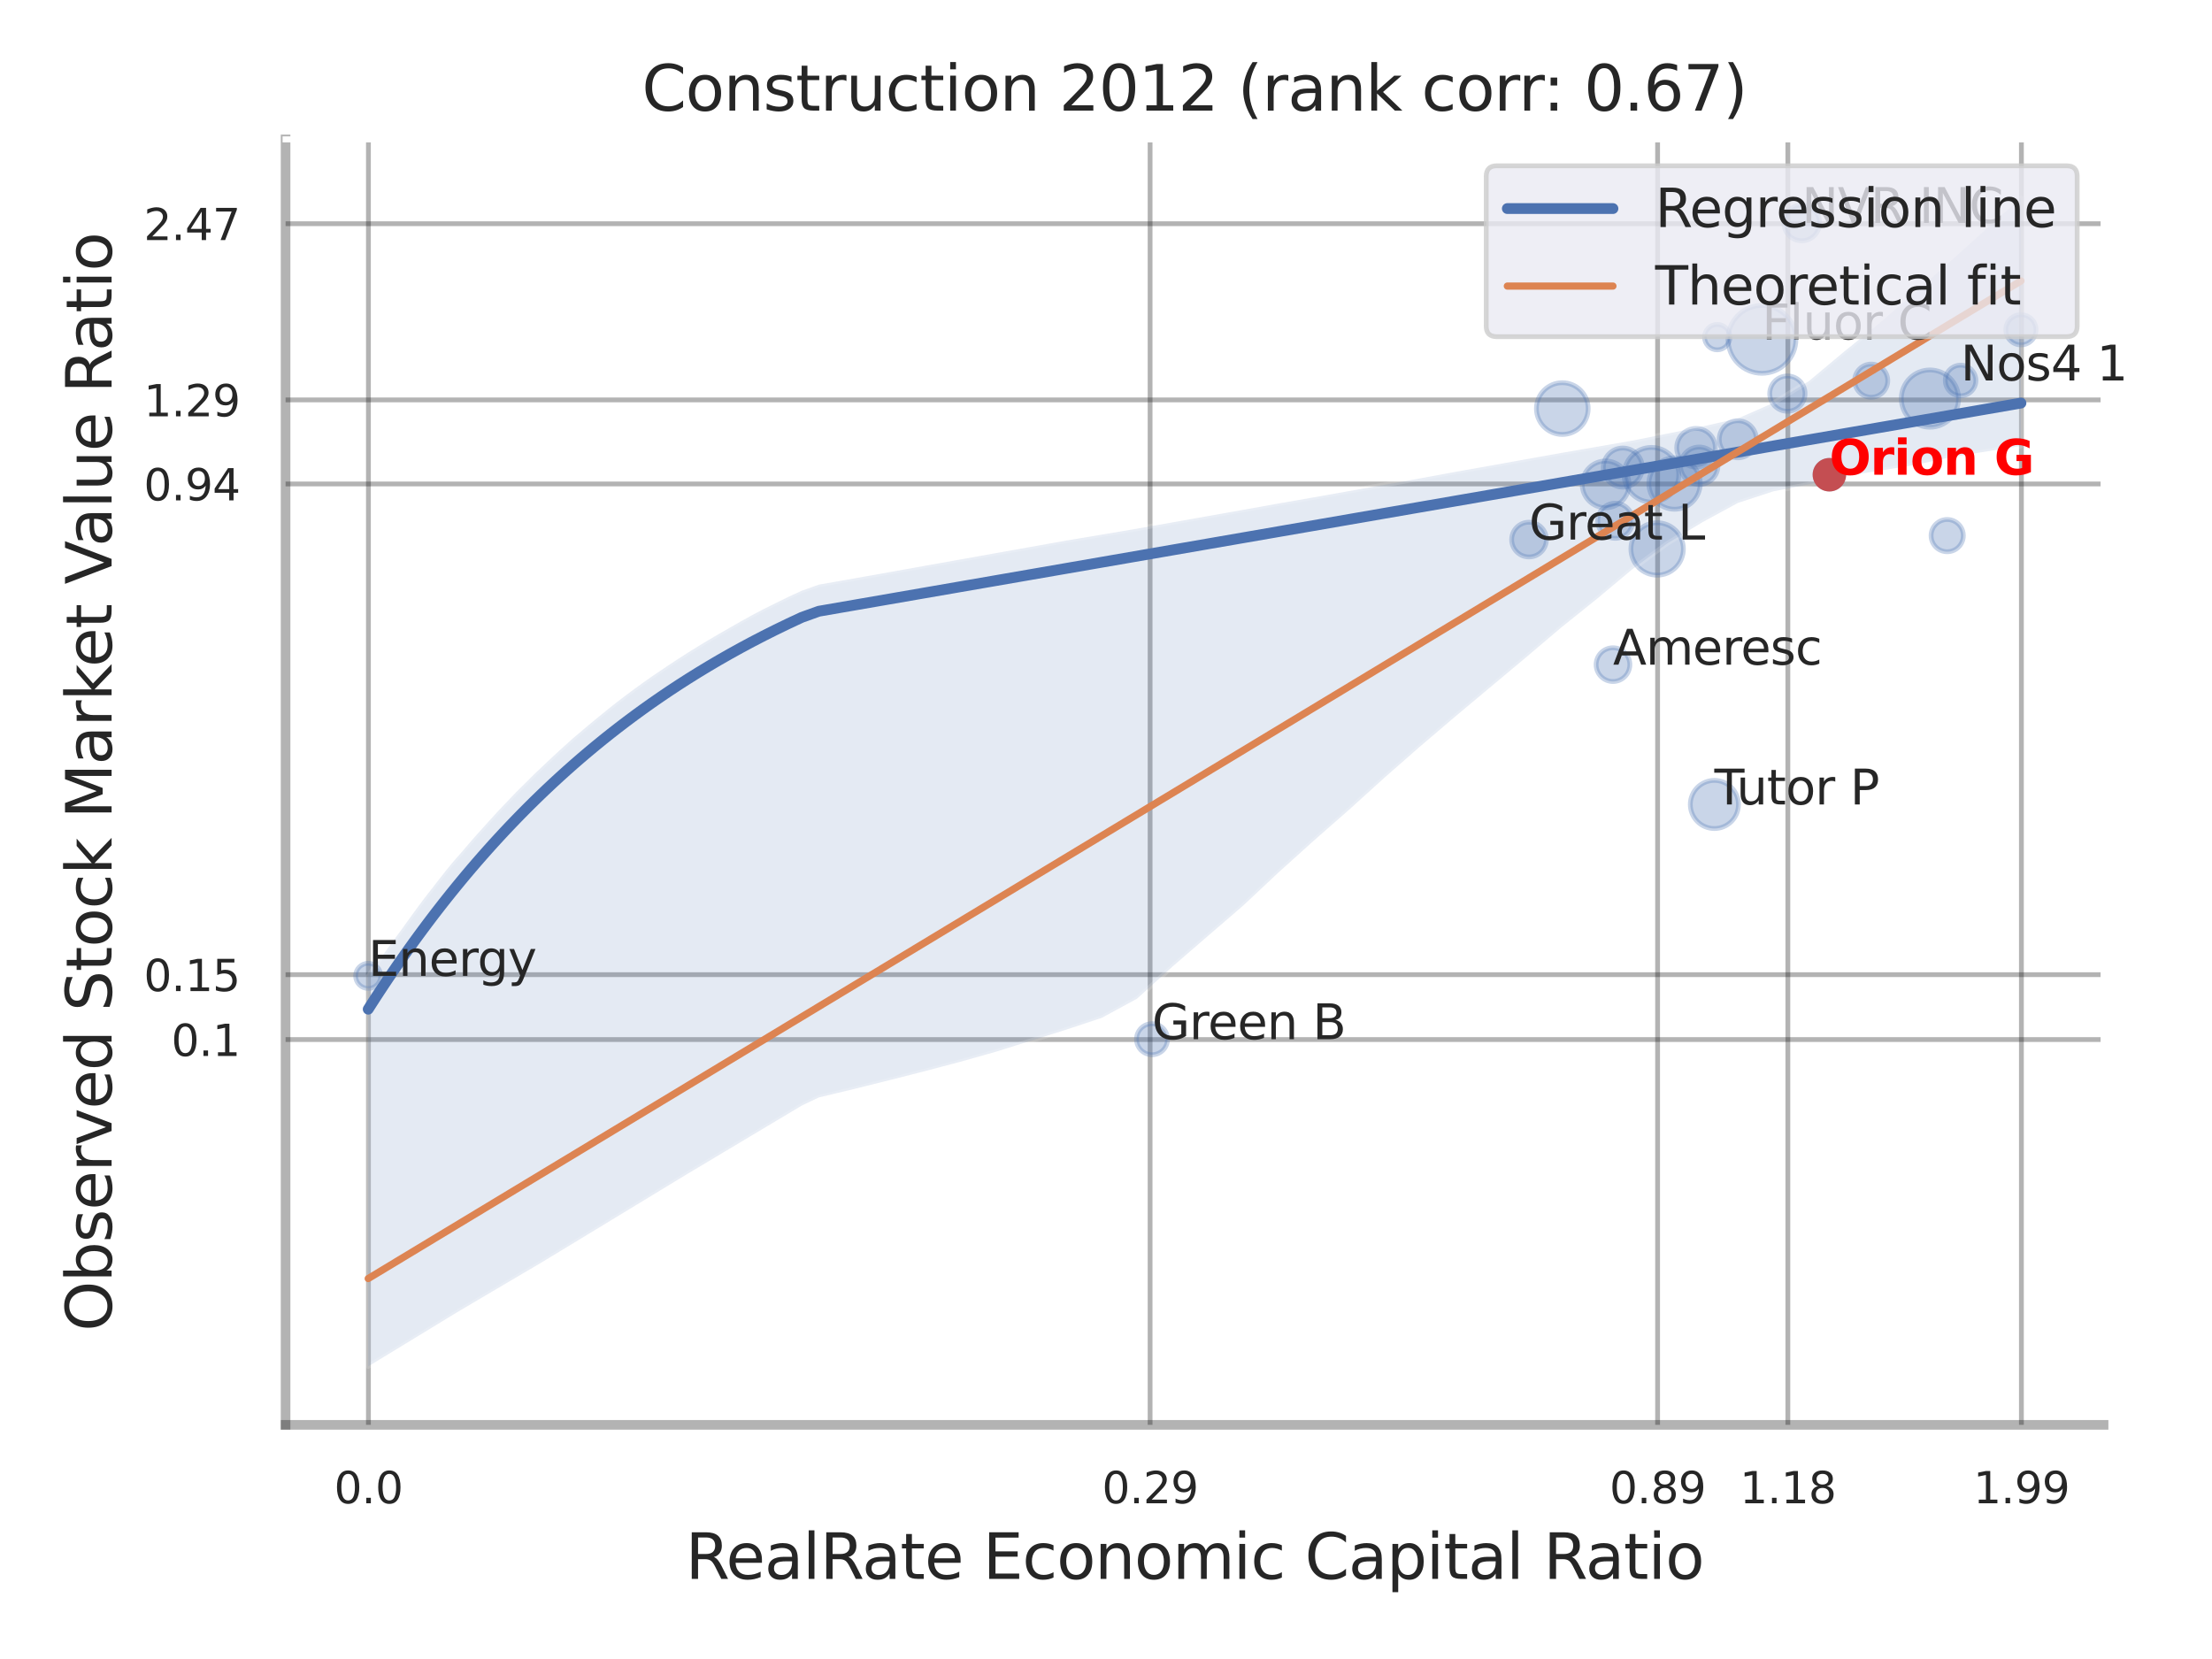 <?xml version="1.0" encoding="utf-8" standalone="no"?>
<!DOCTYPE svg PUBLIC "-//W3C//DTD SVG 1.1//EN"
  "http://www.w3.org/Graphics/SVG/1.1/DTD/svg11.dtd">
<svg xmlns:xlink="http://www.w3.org/1999/xlink" width="460.8pt" height="345.6pt" viewBox="0 0 460.8 345.6" xmlns="http://www.w3.org/2000/svg" version="1.1">
 <defs>
  <style type="text/css">*{stroke-linejoin: round; stroke-linecap: butt}</style>
 </defs>
 <g id="figure_1">
  <g id="patch_1">
   <path d="M 0 345.6 
L 460.8 345.6 
L 460.8 0 
L 0 0 
z
" style="fill: #ffffff"/>
  </g>
  <g id="axes_1">
   <g id="patch_2">
    <path d="M 59.49 296.82 
L 438.215 296.82 
L 438.215 29.04 
L 59.49 29.04 
z
" style="fill: #ffffff"/>
   </g>
   <g id="matplotlib.axis_1">
    <g id="xtick_1">
     <g id="line2d_1">
      <path d="M 76.75 296.82 
L 76.75 29.04 
" clip-path="url(#p5f354af98e)" style="fill: none; stroke: #000000; stroke-opacity: 0.3; stroke-linecap: round"/>
     </g>
     <g id="text_1">
      <!-- 0.0 -->
      <g style="fill: #262626" transform="translate(69.593 313.159) scale(0.09 -0.09)">
       <defs>
        <path id="DejaVuSans-30" d="M 2034 4250 
Q 1547 4250 1301 3770 
Q 1056 3291 1056 2328 
Q 1056 1369 1301 889 
Q 1547 409 2034 409 
Q 2525 409 2770 889 
Q 3016 1369 3016 2328 
Q 3016 3291 2770 3770 
Q 2525 4250 2034 4250 
z
M 2034 4750 
Q 2819 4750 3233 4129 
Q 3647 3509 3647 2328 
Q 3647 1150 3233 529 
Q 2819 -91 2034 -91 
Q 1250 -91 836 529 
Q 422 1150 422 2328 
Q 422 3509 836 4129 
Q 1250 4750 2034 4750 
z
" transform="scale(0.016)"/>
        <path id="DejaVuSans-2e" d="M 684 794 
L 1344 794 
L 1344 0 
L 684 0 
L 684 794 
z
" transform="scale(0.016)"/>
       </defs>
       <use xlink:href="#DejaVuSans-30"/>
       <use xlink:href="#DejaVuSans-2e" x="63.623"/>
       <use xlink:href="#DejaVuSans-30" x="95.41"/>
      </g>
     </g>
    </g>
    <g id="xtick_2">
     <g id="line2d_2">
      <path d="M 239.586 296.82 
L 239.586 29.04 
" clip-path="url(#p5f354af98e)" style="fill: none; stroke: #000000; stroke-opacity: 0.3; stroke-linecap: round"/>
     </g>
     <g id="text_2">
      <!-- 0.29 -->
      <g style="fill: #262626" transform="translate(229.566 313.159) scale(0.09 -0.09)">
       <defs>
        <path id="DejaVuSans-32" d="M 1228 531 
L 3431 531 
L 3431 0 
L 469 0 
L 469 531 
Q 828 903 1448 1529 
Q 2069 2156 2228 2338 
Q 2531 2678 2651 2914 
Q 2772 3150 2772 3378 
Q 2772 3750 2511 3984 
Q 2250 4219 1831 4219 
Q 1534 4219 1204 4116 
Q 875 4013 500 3803 
L 500 4441 
Q 881 4594 1212 4672 
Q 1544 4750 1819 4750 
Q 2544 4750 2975 4387 
Q 3406 4025 3406 3419 
Q 3406 3131 3298 2873 
Q 3191 2616 2906 2266 
Q 2828 2175 2409 1742 
Q 1991 1309 1228 531 
z
" transform="scale(0.016)"/>
        <path id="DejaVuSans-39" d="M 703 97 
L 703 672 
Q 941 559 1184 500 
Q 1428 441 1663 441 
Q 2288 441 2617 861 
Q 2947 1281 2994 2138 
Q 2813 1869 2534 1725 
Q 2256 1581 1919 1581 
Q 1219 1581 811 2004 
Q 403 2428 403 3163 
Q 403 3881 828 4315 
Q 1253 4750 1959 4750 
Q 2769 4750 3195 4129 
Q 3622 3509 3622 2328 
Q 3622 1225 3098 567 
Q 2575 -91 1691 -91 
Q 1453 -91 1209 -44 
Q 966 3 703 97 
z
M 1959 2075 
Q 2384 2075 2632 2365 
Q 2881 2656 2881 3163 
Q 2881 3666 2632 3958 
Q 2384 4250 1959 4250 
Q 1534 4250 1286 3958 
Q 1038 3666 1038 3163 
Q 1038 2656 1286 2365 
Q 1534 2075 1959 2075 
z
" transform="scale(0.016)"/>
       </defs>
       <use xlink:href="#DejaVuSans-30"/>
       <use xlink:href="#DejaVuSans-2e" x="63.623"/>
       <use xlink:href="#DejaVuSans-32" x="95.41"/>
       <use xlink:href="#DejaVuSans-39" x="159.033"/>
      </g>
     </g>
    </g>
    <g id="xtick_3">
     <g id="line2d_3">
      <path d="M 345.31 296.82 
L 345.31 29.04 
" clip-path="url(#p5f354af98e)" style="fill: none; stroke: #000000; stroke-opacity: 0.3; stroke-linecap: round"/>
     </g>
     <g id="text_3">
      <!-- 0.89 -->
      <g style="fill: #262626" transform="translate(335.291 313.159) scale(0.09 -0.09)">
       <defs>
        <path id="DejaVuSans-38" d="M 2034 2216 
Q 1584 2216 1326 1975 
Q 1069 1734 1069 1313 
Q 1069 891 1326 650 
Q 1584 409 2034 409 
Q 2484 409 2743 651 
Q 3003 894 3003 1313 
Q 3003 1734 2745 1975 
Q 2488 2216 2034 2216 
z
M 1403 2484 
Q 997 2584 770 2862 
Q 544 3141 544 3541 
Q 544 4100 942 4425 
Q 1341 4750 2034 4750 
Q 2731 4750 3128 4425 
Q 3525 4100 3525 3541 
Q 3525 3141 3298 2862 
Q 3072 2584 2669 2484 
Q 3125 2378 3379 2068 
Q 3634 1759 3634 1313 
Q 3634 634 3220 271 
Q 2806 -91 2034 -91 
Q 1263 -91 848 271 
Q 434 634 434 1313 
Q 434 1759 690 2068 
Q 947 2378 1403 2484 
z
M 1172 3481 
Q 1172 3119 1398 2916 
Q 1625 2713 2034 2713 
Q 2441 2713 2670 2916 
Q 2900 3119 2900 3481 
Q 2900 3844 2670 4047 
Q 2441 4250 2034 4250 
Q 1625 4250 1398 4047 
Q 1172 3844 1172 3481 
z
" transform="scale(0.016)"/>
       </defs>
       <use xlink:href="#DejaVuSans-30"/>
       <use xlink:href="#DejaVuSans-2e" x="63.623"/>
       <use xlink:href="#DejaVuSans-38" x="95.41"/>
       <use xlink:href="#DejaVuSans-39" x="159.033"/>
      </g>
     </g>
    </g>
    <g id="xtick_4">
     <g id="line2d_4">
      <path d="M 372.443 296.82 
L 372.443 29.04 
" clip-path="url(#p5f354af98e)" style="fill: none; stroke: #000000; stroke-opacity: 0.3; stroke-linecap: round"/>
     </g>
     <g id="text_4">
      <!-- 1.18 -->
      <g style="fill: #262626" transform="translate(362.424 313.159) scale(0.09 -0.09)">
       <defs>
        <path id="DejaVuSans-31" d="M 794 531 
L 1825 531 
L 1825 4091 
L 703 3866 
L 703 4441 
L 1819 4666 
L 2450 4666 
L 2450 531 
L 3481 531 
L 3481 0 
L 794 0 
L 794 531 
z
" transform="scale(0.016)"/>
       </defs>
       <use xlink:href="#DejaVuSans-31"/>
       <use xlink:href="#DejaVuSans-2e" x="63.623"/>
       <use xlink:href="#DejaVuSans-31" x="95.41"/>
       <use xlink:href="#DejaVuSans-38" x="159.033"/>
      </g>
     </g>
    </g>
    <g id="xtick_5">
     <g id="line2d_5">
      <path d="M 421.095 296.82 
L 421.095 29.04 
" clip-path="url(#p5f354af98e)" style="fill: none; stroke: #000000; stroke-opacity: 0.3; stroke-linecap: round"/>
     </g>
     <g id="text_5">
      <!-- 1.99 -->
      <g style="fill: #262626" transform="translate(411.076 313.159) scale(0.09 -0.09)">
       <use xlink:href="#DejaVuSans-31"/>
       <use xlink:href="#DejaVuSans-2e" x="63.623"/>
       <use xlink:href="#DejaVuSans-39" x="95.41"/>
       <use xlink:href="#DejaVuSans-39" x="159.033"/>
      </g>
     </g>
    </g>
    <g id="xtick_6"/>
    <g id="xtick_7"/>
    <g id="text_6">
     <!-- RealRate Economic Capital Ratio -->
     <g style="fill: #262626" transform="translate(142.799 328.908) scale(0.13 -0.13)">
      <defs>
       <path id="DejaVuSans-52" d="M 2841 2188 
Q 3044 2119 3236 1894 
Q 3428 1669 3622 1275 
L 4263 0 
L 3584 0 
L 2988 1197 
Q 2756 1666 2539 1819 
Q 2322 1972 1947 1972 
L 1259 1972 
L 1259 0 
L 628 0 
L 628 4666 
L 2053 4666 
Q 2853 4666 3247 4331 
Q 3641 3997 3641 3322 
Q 3641 2881 3436 2590 
Q 3231 2300 2841 2188 
z
M 1259 4147 
L 1259 2491 
L 2053 2491 
Q 2509 2491 2742 2702 
Q 2975 2913 2975 3322 
Q 2975 3731 2742 3939 
Q 2509 4147 2053 4147 
L 1259 4147 
z
" transform="scale(0.016)"/>
       <path id="DejaVuSans-65" d="M 3597 1894 
L 3597 1613 
L 953 1613 
Q 991 1019 1311 708 
Q 1631 397 2203 397 
Q 2534 397 2845 478 
Q 3156 559 3463 722 
L 3463 178 
Q 3153 47 2828 -22 
Q 2503 -91 2169 -91 
Q 1331 -91 842 396 
Q 353 884 353 1716 
Q 353 2575 817 3079 
Q 1281 3584 2069 3584 
Q 2775 3584 3186 3129 
Q 3597 2675 3597 1894 
z
M 3022 2063 
Q 3016 2534 2758 2815 
Q 2500 3097 2075 3097 
Q 1594 3097 1305 2825 
Q 1016 2553 972 2059 
L 3022 2063 
z
" transform="scale(0.016)"/>
       <path id="DejaVuSans-61" d="M 2194 1759 
Q 1497 1759 1228 1600 
Q 959 1441 959 1056 
Q 959 750 1161 570 
Q 1363 391 1709 391 
Q 2188 391 2477 730 
Q 2766 1069 2766 1631 
L 2766 1759 
L 2194 1759 
z
M 3341 1997 
L 3341 0 
L 2766 0 
L 2766 531 
Q 2569 213 2275 61 
Q 1981 -91 1556 -91 
Q 1019 -91 701 211 
Q 384 513 384 1019 
Q 384 1609 779 1909 
Q 1175 2209 1959 2209 
L 2766 2209 
L 2766 2266 
Q 2766 2663 2505 2880 
Q 2244 3097 1772 3097 
Q 1472 3097 1187 3025 
Q 903 2953 641 2809 
L 641 3341 
Q 956 3463 1253 3523 
Q 1550 3584 1831 3584 
Q 2591 3584 2966 3190 
Q 3341 2797 3341 1997 
z
" transform="scale(0.016)"/>
       <path id="DejaVuSans-6c" d="M 603 4863 
L 1178 4863 
L 1178 0 
L 603 0 
L 603 4863 
z
" transform="scale(0.016)"/>
       <path id="DejaVuSans-74" d="M 1172 4494 
L 1172 3500 
L 2356 3500 
L 2356 3053 
L 1172 3053 
L 1172 1153 
Q 1172 725 1289 603 
Q 1406 481 1766 481 
L 2356 481 
L 2356 0 
L 1766 0 
Q 1100 0 847 248 
Q 594 497 594 1153 
L 594 3053 
L 172 3053 
L 172 3500 
L 594 3500 
L 594 4494 
L 1172 4494 
z
" transform="scale(0.016)"/>
       <path id="DejaVuSans-20" transform="scale(0.016)"/>
       <path id="DejaVuSans-45" d="M 628 4666 
L 3578 4666 
L 3578 4134 
L 1259 4134 
L 1259 2753 
L 3481 2753 
L 3481 2222 
L 1259 2222 
L 1259 531 
L 3634 531 
L 3634 0 
L 628 0 
L 628 4666 
z
" transform="scale(0.016)"/>
       <path id="DejaVuSans-63" d="M 3122 3366 
L 3122 2828 
Q 2878 2963 2633 3030 
Q 2388 3097 2138 3097 
Q 1578 3097 1268 2742 
Q 959 2388 959 1747 
Q 959 1106 1268 751 
Q 1578 397 2138 397 
Q 2388 397 2633 464 
Q 2878 531 3122 666 
L 3122 134 
Q 2881 22 2623 -34 
Q 2366 -91 2075 -91 
Q 1284 -91 818 406 
Q 353 903 353 1747 
Q 353 2603 823 3093 
Q 1294 3584 2113 3584 
Q 2378 3584 2631 3529 
Q 2884 3475 3122 3366 
z
" transform="scale(0.016)"/>
       <path id="DejaVuSans-6f" d="M 1959 3097 
Q 1497 3097 1228 2736 
Q 959 2375 959 1747 
Q 959 1119 1226 758 
Q 1494 397 1959 397 
Q 2419 397 2687 759 
Q 2956 1122 2956 1747 
Q 2956 2369 2687 2733 
Q 2419 3097 1959 3097 
z
M 1959 3584 
Q 2709 3584 3137 3096 
Q 3566 2609 3566 1747 
Q 3566 888 3137 398 
Q 2709 -91 1959 -91 
Q 1206 -91 779 398 
Q 353 888 353 1747 
Q 353 2609 779 3096 
Q 1206 3584 1959 3584 
z
" transform="scale(0.016)"/>
       <path id="DejaVuSans-6e" d="M 3513 2113 
L 3513 0 
L 2938 0 
L 2938 2094 
Q 2938 2591 2744 2837 
Q 2550 3084 2163 3084 
Q 1697 3084 1428 2787 
Q 1159 2491 1159 1978 
L 1159 0 
L 581 0 
L 581 3500 
L 1159 3500 
L 1159 2956 
Q 1366 3272 1645 3428 
Q 1925 3584 2291 3584 
Q 2894 3584 3203 3211 
Q 3513 2838 3513 2113 
z
" transform="scale(0.016)"/>
       <path id="DejaVuSans-6d" d="M 3328 2828 
Q 3544 3216 3844 3400 
Q 4144 3584 4550 3584 
Q 5097 3584 5394 3201 
Q 5691 2819 5691 2113 
L 5691 0 
L 5113 0 
L 5113 2094 
Q 5113 2597 4934 2840 
Q 4756 3084 4391 3084 
Q 3944 3084 3684 2787 
Q 3425 2491 3425 1978 
L 3425 0 
L 2847 0 
L 2847 2094 
Q 2847 2600 2669 2842 
Q 2491 3084 2119 3084 
Q 1678 3084 1418 2786 
Q 1159 2488 1159 1978 
L 1159 0 
L 581 0 
L 581 3500 
L 1159 3500 
L 1159 2956 
Q 1356 3278 1631 3431 
Q 1906 3584 2284 3584 
Q 2666 3584 2933 3390 
Q 3200 3197 3328 2828 
z
" transform="scale(0.016)"/>
       <path id="DejaVuSans-69" d="M 603 3500 
L 1178 3500 
L 1178 0 
L 603 0 
L 603 3500 
z
M 603 4863 
L 1178 4863 
L 1178 4134 
L 603 4134 
L 603 4863 
z
" transform="scale(0.016)"/>
       <path id="DejaVuSans-43" d="M 4122 4306 
L 4122 3641 
Q 3803 3938 3442 4084 
Q 3081 4231 2675 4231 
Q 1875 4231 1450 3742 
Q 1025 3253 1025 2328 
Q 1025 1406 1450 917 
Q 1875 428 2675 428 
Q 3081 428 3442 575 
Q 3803 722 4122 1019 
L 4122 359 
Q 3791 134 3420 21 
Q 3050 -91 2638 -91 
Q 1578 -91 968 557 
Q 359 1206 359 2328 
Q 359 3453 968 4101 
Q 1578 4750 2638 4750 
Q 3056 4750 3426 4639 
Q 3797 4528 4122 4306 
z
" transform="scale(0.016)"/>
       <path id="DejaVuSans-70" d="M 1159 525 
L 1159 -1331 
L 581 -1331 
L 581 3500 
L 1159 3500 
L 1159 2969 
Q 1341 3281 1617 3432 
Q 1894 3584 2278 3584 
Q 2916 3584 3314 3078 
Q 3713 2572 3713 1747 
Q 3713 922 3314 415 
Q 2916 -91 2278 -91 
Q 1894 -91 1617 61 
Q 1341 213 1159 525 
z
M 3116 1747 
Q 3116 2381 2855 2742 
Q 2594 3103 2138 3103 
Q 1681 3103 1420 2742 
Q 1159 2381 1159 1747 
Q 1159 1113 1420 752 
Q 1681 391 2138 391 
Q 2594 391 2855 752 
Q 3116 1113 3116 1747 
z
" transform="scale(0.016)"/>
      </defs>
      <use xlink:href="#DejaVuSans-52"/>
      <use xlink:href="#DejaVuSans-65" x="64.982"/>
      <use xlink:href="#DejaVuSans-61" x="126.506"/>
      <use xlink:href="#DejaVuSans-6c" x="187.785"/>
      <use xlink:href="#DejaVuSans-52" x="215.568"/>
      <use xlink:href="#DejaVuSans-61" x="282.801"/>
      <use xlink:href="#DejaVuSans-74" x="344.08"/>
      <use xlink:href="#DejaVuSans-65" x="383.289"/>
      <use xlink:href="#DejaVuSans-20" x="444.812"/>
      <use xlink:href="#DejaVuSans-45" x="476.6"/>
      <use xlink:href="#DejaVuSans-63" x="539.783"/>
      <use xlink:href="#DejaVuSans-6f" x="594.764"/>
      <use xlink:href="#DejaVuSans-6e" x="655.945"/>
      <use xlink:href="#DejaVuSans-6f" x="719.324"/>
      <use xlink:href="#DejaVuSans-6d" x="780.506"/>
      <use xlink:href="#DejaVuSans-69" x="877.918"/>
      <use xlink:href="#DejaVuSans-63" x="905.701"/>
      <use xlink:href="#DejaVuSans-20" x="960.682"/>
      <use xlink:href="#DejaVuSans-43" x="992.469"/>
      <use xlink:href="#DejaVuSans-61" x="1062.293"/>
      <use xlink:href="#DejaVuSans-70" x="1123.572"/>
      <use xlink:href="#DejaVuSans-69" x="1187.049"/>
      <use xlink:href="#DejaVuSans-74" x="1214.832"/>
      <use xlink:href="#DejaVuSans-61" x="1254.041"/>
      <use xlink:href="#DejaVuSans-6c" x="1315.32"/>
      <use xlink:href="#DejaVuSans-20" x="1343.104"/>
      <use xlink:href="#DejaVuSans-52" x="1374.891"/>
      <use xlink:href="#DejaVuSans-61" x="1442.123"/>
      <use xlink:href="#DejaVuSans-74" x="1503.402"/>
      <use xlink:href="#DejaVuSans-69" x="1542.611"/>
      <use xlink:href="#DejaVuSans-6f" x="1570.395"/>
     </g>
    </g>
   </g>
   <g id="matplotlib.axis_2">
    <g id="ytick_1">
     <g id="line2d_6">
      <path d="M 59.49 216.555 
L 438.215 216.555 
" clip-path="url(#p5f354af98e)" style="fill: none; stroke: #000000; stroke-opacity: 0.3; stroke-linecap: round"/>
     </g>
     <g id="text_7">
      <!-- 0.1 -->
      <g style="fill: #262626" transform="translate(35.677 219.974) scale(0.09 -0.09)">
       <use xlink:href="#DejaVuSans-30"/>
       <use xlink:href="#DejaVuSans-2e" x="63.623"/>
       <use xlink:href="#DejaVuSans-31" x="95.41"/>
      </g>
     </g>
    </g>
    <g id="ytick_2">
     <g id="line2d_7">
      <path d="M 59.49 203.042 
L 438.215 203.042 
" clip-path="url(#p5f354af98e)" style="fill: none; stroke: #000000; stroke-opacity: 0.3; stroke-linecap: round"/>
     </g>
     <g id="text_8">
      <!-- 0.15 -->
      <g style="fill: #262626" transform="translate(29.951 206.462) scale(0.09 -0.09)">
       <defs>
        <path id="DejaVuSans-35" d="M 691 4666 
L 3169 4666 
L 3169 4134 
L 1269 4134 
L 1269 2991 
Q 1406 3038 1543 3061 
Q 1681 3084 1819 3084 
Q 2600 3084 3056 2656 
Q 3513 2228 3513 1497 
Q 3513 744 3044 326 
Q 2575 -91 1722 -91 
Q 1428 -91 1123 -41 
Q 819 9 494 109 
L 494 744 
Q 775 591 1075 516 
Q 1375 441 1709 441 
Q 2250 441 2565 725 
Q 2881 1009 2881 1497 
Q 2881 1984 2565 2268 
Q 2250 2553 1709 2553 
Q 1456 2553 1204 2497 
Q 953 2441 691 2322 
L 691 4666 
z
" transform="scale(0.016)"/>
       </defs>
       <use xlink:href="#DejaVuSans-30"/>
       <use xlink:href="#DejaVuSans-2e" x="63.623"/>
       <use xlink:href="#DejaVuSans-31" x="95.41"/>
       <use xlink:href="#DejaVuSans-35" x="159.033"/>
      </g>
     </g>
    </g>
    <g id="ytick_3">
     <g id="line2d_8">
      <path d="M 59.49 100.818 
L 438.215 100.818 
" clip-path="url(#p5f354af98e)" style="fill: none; stroke: #000000; stroke-opacity: 0.3; stroke-linecap: round"/>
     </g>
     <g id="text_9">
      <!-- 0.94 -->
      <g style="fill: #262626" transform="translate(29.951 104.237) scale(0.09 -0.09)">
       <defs>
        <path id="DejaVuSans-34" d="M 2419 4116 
L 825 1625 
L 2419 1625 
L 2419 4116 
z
M 2253 4666 
L 3047 4666 
L 3047 1625 
L 3713 1625 
L 3713 1100 
L 3047 1100 
L 3047 0 
L 2419 0 
L 2419 1100 
L 313 1100 
L 313 1709 
L 2253 4666 
z
" transform="scale(0.016)"/>
       </defs>
       <use xlink:href="#DejaVuSans-30"/>
       <use xlink:href="#DejaVuSans-2e" x="63.623"/>
       <use xlink:href="#DejaVuSans-39" x="95.41"/>
       <use xlink:href="#DejaVuSans-34" x="159.033"/>
      </g>
     </g>
    </g>
    <g id="ytick_4">
     <g id="line2d_9">
      <path d="M 59.49 83.31 
L 438.215 83.31 
" clip-path="url(#p5f354af98e)" style="fill: none; stroke: #000000; stroke-opacity: 0.3; stroke-linecap: round"/>
     </g>
     <g id="text_10">
      <!-- 1.29 -->
      <g style="fill: #262626" transform="translate(29.951 86.729) scale(0.09 -0.09)">
       <use xlink:href="#DejaVuSans-31"/>
       <use xlink:href="#DejaVuSans-2e" x="63.623"/>
       <use xlink:href="#DejaVuSans-32" x="95.41"/>
       <use xlink:href="#DejaVuSans-39" x="159.033"/>
      </g>
     </g>
    </g>
    <g id="ytick_5">
     <g id="line2d_10">
      <path d="M 59.49 46.599 
L 438.215 46.599 
" clip-path="url(#p5f354af98e)" style="fill: none; stroke: #000000; stroke-opacity: 0.3; stroke-linecap: round"/>
     </g>
     <g id="text_11">
      <!-- 2.47 -->
      <g style="fill: #262626" transform="translate(29.951 50.018) scale(0.09 -0.09)">
       <defs>
        <path id="DejaVuSans-37" d="M 525 4666 
L 3525 4666 
L 3525 4397 
L 1831 0 
L 1172 0 
L 2766 4134 
L 525 4134 
L 525 4666 
z
" transform="scale(0.016)"/>
       </defs>
       <use xlink:href="#DejaVuSans-32"/>
       <use xlink:href="#DejaVuSans-2e" x="63.623"/>
       <use xlink:href="#DejaVuSans-34" x="95.41"/>
       <use xlink:href="#DejaVuSans-37" x="159.033"/>
      </g>
     </g>
    </g>
    <g id="ytick_6"/>
    <g id="ytick_7"/>
    <g id="ytick_8"/>
    <g id="text_12">
     <!-- Observed Stock Market Value Ratio -->
     <g style="fill: #262626" transform="translate(23.247 277.332) rotate(-90) scale(0.13 -0.13)">
      <defs>
       <path id="DejaVuSans-4f" d="M 2522 4238 
Q 1834 4238 1429 3725 
Q 1025 3213 1025 2328 
Q 1025 1447 1429 934 
Q 1834 422 2522 422 
Q 3209 422 3611 934 
Q 4013 1447 4013 2328 
Q 4013 3213 3611 3725 
Q 3209 4238 2522 4238 
z
M 2522 4750 
Q 3503 4750 4090 4092 
Q 4678 3434 4678 2328 
Q 4678 1225 4090 567 
Q 3503 -91 2522 -91 
Q 1538 -91 948 565 
Q 359 1222 359 2328 
Q 359 3434 948 4092 
Q 1538 4750 2522 4750 
z
" transform="scale(0.016)"/>
       <path id="DejaVuSans-62" d="M 3116 1747 
Q 3116 2381 2855 2742 
Q 2594 3103 2138 3103 
Q 1681 3103 1420 2742 
Q 1159 2381 1159 1747 
Q 1159 1113 1420 752 
Q 1681 391 2138 391 
Q 2594 391 2855 752 
Q 3116 1113 3116 1747 
z
M 1159 2969 
Q 1341 3281 1617 3432 
Q 1894 3584 2278 3584 
Q 2916 3584 3314 3078 
Q 3713 2572 3713 1747 
Q 3713 922 3314 415 
Q 2916 -91 2278 -91 
Q 1894 -91 1617 61 
Q 1341 213 1159 525 
L 1159 0 
L 581 0 
L 581 4863 
L 1159 4863 
L 1159 2969 
z
" transform="scale(0.016)"/>
       <path id="DejaVuSans-73" d="M 2834 3397 
L 2834 2853 
Q 2591 2978 2328 3040 
Q 2066 3103 1784 3103 
Q 1356 3103 1142 2972 
Q 928 2841 928 2578 
Q 928 2378 1081 2264 
Q 1234 2150 1697 2047 
L 1894 2003 
Q 2506 1872 2764 1633 
Q 3022 1394 3022 966 
Q 3022 478 2636 193 
Q 2250 -91 1575 -91 
Q 1294 -91 989 -36 
Q 684 19 347 128 
L 347 722 
Q 666 556 975 473 
Q 1284 391 1588 391 
Q 1994 391 2212 530 
Q 2431 669 2431 922 
Q 2431 1156 2273 1281 
Q 2116 1406 1581 1522 
L 1381 1569 
Q 847 1681 609 1914 
Q 372 2147 372 2553 
Q 372 3047 722 3315 
Q 1072 3584 1716 3584 
Q 2034 3584 2315 3537 
Q 2597 3491 2834 3397 
z
" transform="scale(0.016)"/>
       <path id="DejaVuSans-72" d="M 2631 2963 
Q 2534 3019 2420 3045 
Q 2306 3072 2169 3072 
Q 1681 3072 1420 2755 
Q 1159 2438 1159 1844 
L 1159 0 
L 581 0 
L 581 3500 
L 1159 3500 
L 1159 2956 
Q 1341 3275 1631 3429 
Q 1922 3584 2338 3584 
Q 2397 3584 2469 3576 
Q 2541 3569 2628 3553 
L 2631 2963 
z
" transform="scale(0.016)"/>
       <path id="DejaVuSans-76" d="M 191 3500 
L 800 3500 
L 1894 563 
L 2988 3500 
L 3597 3500 
L 2284 0 
L 1503 0 
L 191 3500 
z
" transform="scale(0.016)"/>
       <path id="DejaVuSans-64" d="M 2906 2969 
L 2906 4863 
L 3481 4863 
L 3481 0 
L 2906 0 
L 2906 525 
Q 2725 213 2448 61 
Q 2172 -91 1784 -91 
Q 1150 -91 751 415 
Q 353 922 353 1747 
Q 353 2572 751 3078 
Q 1150 3584 1784 3584 
Q 2172 3584 2448 3432 
Q 2725 3281 2906 2969 
z
M 947 1747 
Q 947 1113 1208 752 
Q 1469 391 1925 391 
Q 2381 391 2643 752 
Q 2906 1113 2906 1747 
Q 2906 2381 2643 2742 
Q 2381 3103 1925 3103 
Q 1469 3103 1208 2742 
Q 947 2381 947 1747 
z
" transform="scale(0.016)"/>
       <path id="DejaVuSans-53" d="M 3425 4513 
L 3425 3897 
Q 3066 4069 2747 4153 
Q 2428 4238 2131 4238 
Q 1616 4238 1336 4038 
Q 1056 3838 1056 3469 
Q 1056 3159 1242 3001 
Q 1428 2844 1947 2747 
L 2328 2669 
Q 3034 2534 3370 2195 
Q 3706 1856 3706 1288 
Q 3706 609 3251 259 
Q 2797 -91 1919 -91 
Q 1588 -91 1214 -16 
Q 841 59 441 206 
L 441 856 
Q 825 641 1194 531 
Q 1563 422 1919 422 
Q 2459 422 2753 634 
Q 3047 847 3047 1241 
Q 3047 1584 2836 1778 
Q 2625 1972 2144 2069 
L 1759 2144 
Q 1053 2284 737 2584 
Q 422 2884 422 3419 
Q 422 4038 858 4394 
Q 1294 4750 2059 4750 
Q 2388 4750 2728 4690 
Q 3069 4631 3425 4513 
z
" transform="scale(0.016)"/>
       <path id="DejaVuSans-6b" d="M 581 4863 
L 1159 4863 
L 1159 1991 
L 2875 3500 
L 3609 3500 
L 1753 1863 
L 3688 0 
L 2938 0 
L 1159 1709 
L 1159 0 
L 581 0 
L 581 4863 
z
" transform="scale(0.016)"/>
       <path id="DejaVuSans-4d" d="M 628 4666 
L 1569 4666 
L 2759 1491 
L 3956 4666 
L 4897 4666 
L 4897 0 
L 4281 0 
L 4281 4097 
L 3078 897 
L 2444 897 
L 1241 4097 
L 1241 0 
L 628 0 
L 628 4666 
z
" transform="scale(0.016)"/>
       <path id="DejaVuSans-56" d="M 1831 0 
L 50 4666 
L 709 4666 
L 2188 738 
L 3669 4666 
L 4325 4666 
L 2547 0 
L 1831 0 
z
" transform="scale(0.016)"/>
       <path id="DejaVuSans-75" d="M 544 1381 
L 544 3500 
L 1119 3500 
L 1119 1403 
Q 1119 906 1312 657 
Q 1506 409 1894 409 
Q 2359 409 2629 706 
Q 2900 1003 2900 1516 
L 2900 3500 
L 3475 3500 
L 3475 0 
L 2900 0 
L 2900 538 
Q 2691 219 2414 64 
Q 2138 -91 1772 -91 
Q 1169 -91 856 284 
Q 544 659 544 1381 
z
M 1991 3584 
L 1991 3584 
z
" transform="scale(0.016)"/>
      </defs>
      <use xlink:href="#DejaVuSans-4f"/>
      <use xlink:href="#DejaVuSans-62" x="78.711"/>
      <use xlink:href="#DejaVuSans-73" x="142.188"/>
      <use xlink:href="#DejaVuSans-65" x="194.287"/>
      <use xlink:href="#DejaVuSans-72" x="255.811"/>
      <use xlink:href="#DejaVuSans-76" x="296.924"/>
      <use xlink:href="#DejaVuSans-65" x="356.104"/>
      <use xlink:href="#DejaVuSans-64" x="417.627"/>
      <use xlink:href="#DejaVuSans-20" x="481.104"/>
      <use xlink:href="#DejaVuSans-53" x="512.891"/>
      <use xlink:href="#DejaVuSans-74" x="576.367"/>
      <use xlink:href="#DejaVuSans-6f" x="615.576"/>
      <use xlink:href="#DejaVuSans-63" x="676.758"/>
      <use xlink:href="#DejaVuSans-6b" x="731.738"/>
      <use xlink:href="#DejaVuSans-20" x="789.648"/>
      <use xlink:href="#DejaVuSans-4d" x="821.436"/>
      <use xlink:href="#DejaVuSans-61" x="907.715"/>
      <use xlink:href="#DejaVuSans-72" x="968.994"/>
      <use xlink:href="#DejaVuSans-6b" x="1010.107"/>
      <use xlink:href="#DejaVuSans-65" x="1064.393"/>
      <use xlink:href="#DejaVuSans-74" x="1125.916"/>
      <use xlink:href="#DejaVuSans-20" x="1165.125"/>
      <use xlink:href="#DejaVuSans-56" x="1196.912"/>
      <use xlink:href="#DejaVuSans-61" x="1257.57"/>
      <use xlink:href="#DejaVuSans-6c" x="1318.85"/>
      <use xlink:href="#DejaVuSans-75" x="1346.633"/>
      <use xlink:href="#DejaVuSans-65" x="1410.012"/>
      <use xlink:href="#DejaVuSans-20" x="1471.535"/>
      <use xlink:href="#DejaVuSans-52" x="1503.322"/>
      <use xlink:href="#DejaVuSans-61" x="1570.555"/>
      <use xlink:href="#DejaVuSans-74" x="1631.834"/>
      <use xlink:href="#DejaVuSans-69" x="1671.043"/>
      <use xlink:href="#DejaVuSans-6f" x="1698.826"/>
     </g>
    </g>
   </g>
   <g id="PathCollection_1">
    <path d="M 334.479 105.776 
C 335.772 105.776 337.012 105.262 337.926 104.348 
C 338.84 103.434 339.354 102.194 339.354 100.901 
C 339.354 99.608 338.84 98.368 337.926 97.454 
C 337.012 96.54 335.772 96.026 334.479 96.026 
C 333.186 96.026 331.946 96.54 331.032 97.454 
C 330.118 98.368 329.604 99.608 329.604 100.901 
C 329.604 102.194 330.118 103.434 331.032 104.348 
C 331.946 105.262 333.186 105.776 334.479 105.776 
z
" clip-path="url(#p5f354af98e)" style="fill: #4c72b0; fill-opacity: 0.3; stroke: #4c72b0; stroke-opacity: 0.3"/>
    <path d="M 402.043 88.995 
C 403.625 88.995 405.143 88.367 406.261 87.248 
C 407.38 86.129 408.008 84.612 408.008 83.03 
C 408.008 81.448 407.38 79.931 406.261 78.812 
C 405.143 77.694 403.625 77.065 402.043 77.065 
C 400.462 77.065 398.944 77.694 397.826 78.812 
C 396.707 79.931 396.079 81.448 396.079 83.03 
C 396.079 84.612 396.707 86.129 397.826 87.248 
C 398.944 88.367 400.462 88.995 402.043 88.995 
z
" clip-path="url(#p5f354af98e)" style="fill: #4c72b0; fill-opacity: 0.3; stroke: #4c72b0; stroke-opacity: 0.3"/>
    <path d="M 362.019 95.372 
C 363.044 95.372 364.028 94.965 364.754 94.239 
C 365.479 93.514 365.886 92.53 365.886 91.505 
C 365.886 90.479 365.479 89.495 364.754 88.77 
C 364.028 88.044 363.044 87.637 362.019 87.637 
C 360.993 87.637 360.009 88.044 359.284 88.77 
C 358.559 89.495 358.151 90.479 358.151 91.505 
C 358.151 92.53 358.559 93.514 359.284 94.239 
C 360.009 94.965 360.993 95.372 362.019 95.372 
z
" clip-path="url(#p5f354af98e)" style="fill: #4c72b0; fill-opacity: 0.3; stroke: #4c72b0; stroke-opacity: 0.3"/>
    <path d="M 357.139 172.599 
C 358.47 172.599 359.745 172.071 360.686 171.13 
C 361.626 170.19 362.155 168.914 362.155 167.584 
C 362.155 166.254 361.626 164.978 360.686 164.038 
C 359.745 163.097 358.47 162.569 357.139 162.569 
C 355.809 162.569 354.534 163.097 353.593 164.038 
C 352.652 164.978 352.124 166.254 352.124 167.584 
C 352.124 168.914 352.652 170.19 353.593 171.13 
C 354.534 172.071 355.809 172.599 357.139 172.599 
z
" clip-path="url(#p5f354af98e)" style="fill: #4c72b0; fill-opacity: 0.3; stroke: #4c72b0; stroke-opacity: 0.3"/>
    <path d="M 421 71.846 
C 421.835 71.846 422.635 71.514 423.225 70.924 
C 423.815 70.334 424.147 69.533 424.147 68.699 
C 424.147 67.864 423.815 67.064 423.225 66.474 
C 422.635 65.883 421.835 65.552 421 65.552 
C 420.165 65.552 419.365 65.883 418.775 66.474 
C 418.185 67.064 417.853 67.864 417.853 68.699 
C 417.853 69.533 418.185 70.334 418.775 70.924 
C 419.365 71.514 420.165 71.846 421 71.846 
z
" clip-path="url(#p5f354af98e)" style="fill: #4c72b0; fill-opacity: 0.3; stroke: #4c72b0; stroke-opacity: 0.3"/>
    <path d="M 357.732 72.877 
C 358.434 72.877 359.108 72.598 359.604 72.102 
C 360.101 71.605 360.38 70.931 360.38 70.229 
C 360.38 69.527 360.101 68.853 359.604 68.356 
C 359.108 67.86 358.434 67.58 357.732 67.58 
C 357.029 67.58 356.356 67.86 355.859 68.356 
C 355.362 68.853 355.083 69.527 355.083 70.229 
C 355.083 70.931 355.362 71.605 355.859 72.102 
C 356.356 72.598 357.029 72.877 357.732 72.877 
z
" clip-path="url(#p5f354af98e)" style="fill: #4c72b0; fill-opacity: 0.3; stroke: #4c72b0; stroke-opacity: 0.3"/>
    <path d="M 348.84 106.082 
C 350.259 106.082 351.62 105.518 352.624 104.514 
C 353.628 103.51 354.192 102.149 354.192 100.73 
C 354.192 99.31 353.628 97.949 352.624 96.945 
C 351.62 95.942 350.259 95.378 348.84 95.378 
C 347.42 95.378 346.059 95.942 345.055 96.945 
C 344.052 97.949 343.488 99.31 343.488 100.73 
C 343.488 102.149 344.052 103.51 345.055 104.514 
C 346.059 105.518 347.42 106.082 348.84 106.082 
z
" clip-path="url(#p5f354af98e)" style="fill: #4c72b0; fill-opacity: 0.3; stroke: #4c72b0; stroke-opacity: 0.3"/>
    <path d="M 372.345 85.676 
C 373.321 85.676 374.257 85.288 374.947 84.598 
C 375.636 83.908 376.024 82.972 376.024 81.997 
C 376.024 81.021 375.636 80.085 374.947 79.395 
C 374.257 78.705 373.321 78.318 372.345 78.318 
C 371.369 78.318 370.434 78.705 369.744 79.395 
C 369.054 80.085 368.666 81.021 368.666 81.997 
C 368.666 82.972 369.054 83.908 369.744 84.598 
C 370.434 85.288 371.369 85.676 372.345 85.676 
z
" clip-path="url(#p5f354af98e)" style="fill: #4c72b0; fill-opacity: 0.3; stroke: #4c72b0; stroke-opacity: 0.3"/>
    <path d="M 336.483 112.139 
C 337.452 112.139 338.381 111.754 339.066 111.07 
C 339.75 110.385 340.135 109.456 340.135 108.487 
C 340.135 107.518 339.75 106.589 339.066 105.904 
C 338.381 105.219 337.452 104.834 336.483 104.834 
C 335.514 104.834 334.585 105.219 333.9 105.904 
C 333.215 106.589 332.83 107.518 332.83 108.487 
C 332.83 109.456 333.215 110.385 333.9 111.07 
C 334.585 111.754 335.514 112.139 336.483 112.139 
z
" clip-path="url(#p5f354af98e)" style="fill: #4c72b0; fill-opacity: 0.3; stroke: #4c72b0; stroke-opacity: 0.3"/>
    <path d="M 325.456 90.505 
C 326.885 90.505 328.256 89.937 329.267 88.926 
C 330.278 87.915 330.846 86.544 330.846 85.115 
C 330.846 83.685 330.278 82.314 329.267 81.303 
C 328.256 80.293 326.885 79.725 325.456 79.725 
C 324.026 79.725 322.655 80.293 321.644 81.303 
C 320.634 82.314 320.066 83.685 320.066 85.115 
C 320.066 86.544 320.634 87.915 321.644 88.926 
C 322.655 89.937 324.026 90.505 325.456 90.505 
z
" clip-path="url(#p5f354af98e)" style="fill: #4c72b0; fill-opacity: 0.3; stroke: #4c72b0; stroke-opacity: 0.3"/>
    <path d="M 353.315 97.294 
C 354.382 97.294 355.406 96.87 356.161 96.115 
C 356.915 95.36 357.339 94.336 357.339 93.269 
C 357.339 92.202 356.915 91.178 356.161 90.423 
C 355.406 89.668 354.382 89.244 353.315 89.244 
C 352.247 89.244 351.223 89.668 350.469 90.423 
C 349.714 91.178 349.29 92.202 349.29 93.269 
C 349.29 94.336 349.714 95.36 350.469 96.115 
C 351.223 96.87 352.247 97.294 353.315 97.294 
z
" clip-path="url(#p5f354af98e)" style="fill: #4c72b0; fill-opacity: 0.3; stroke: #4c72b0; stroke-opacity: 0.3"/>
    <path d="M 389.807 82.749 
C 390.722 82.749 391.6 82.385 392.247 81.738 
C 392.894 81.091 393.258 80.214 393.258 79.299 
C 393.258 78.384 392.894 77.506 392.247 76.859 
C 391.6 76.212 390.722 75.848 389.807 75.848 
C 388.892 75.848 388.015 76.212 387.368 76.859 
C 386.721 77.506 386.357 78.384 386.357 79.299 
C 386.357 80.214 386.721 81.091 387.368 81.738 
C 388.015 82.385 388.892 82.749 389.807 82.749 
z
" clip-path="url(#p5f354af98e)" style="fill: #4c72b0; fill-opacity: 0.3; stroke: #4c72b0; stroke-opacity: 0.3"/>
    <path d="M 405.638 114.936 
C 406.529 114.936 407.383 114.582 408.012 113.953 
C 408.642 113.323 408.996 112.469 408.996 111.578 
C 408.996 110.688 408.642 109.834 408.012 109.204 
C 407.383 108.574 406.529 108.221 405.638 108.221 
C 404.748 108.221 403.893 108.574 403.264 109.204 
C 402.634 109.834 402.28 110.688 402.28 111.578 
C 402.28 112.469 402.634 113.323 403.264 113.953 
C 403.893 114.582 404.748 114.936 405.638 114.936 
z
" clip-path="url(#p5f354af98e)" style="fill: #4c72b0; fill-opacity: 0.3; stroke: #4c72b0; stroke-opacity: 0.3"/>
    <path d="M 375.338 50.162 
C 376.326 50.162 377.273 49.769 377.972 49.071 
C 378.67 48.373 379.062 47.425 379.062 46.438 
C 379.062 45.45 378.67 44.503 377.972 43.804 
C 377.273 43.106 376.326 42.714 375.338 42.714 
C 374.35 42.714 373.403 43.106 372.705 43.804 
C 372.006 44.503 371.614 45.45 371.614 46.438 
C 371.614 47.425 372.006 48.373 372.705 49.071 
C 373.403 49.769 374.35 50.162 375.338 50.162 
z
" clip-path="url(#p5f354af98e)" style="fill: #4c72b0; fill-opacity: 0.3; stroke: #4c72b0; stroke-opacity: 0.3"/>
    <path d="M 345.214 119.818 
C 346.663 119.818 348.053 119.242 349.078 118.218 
C 350.103 117.193 350.679 115.803 350.679 114.354 
C 350.679 112.905 350.103 111.515 349.078 110.49 
C 348.053 109.465 346.663 108.889 345.214 108.889 
C 343.765 108.889 342.375 109.465 341.35 110.49 
C 340.325 111.515 339.75 112.905 339.75 114.354 
C 339.75 115.803 340.325 117.193 341.35 118.218 
C 342.375 119.242 343.765 119.818 345.214 119.818 
z
" clip-path="url(#p5f354af98e)" style="fill: #4c72b0; fill-opacity: 0.3; stroke: #4c72b0; stroke-opacity: 0.3"/>
    <path d="M 353.978 100.922 
C 355.012 100.922 356.005 100.511 356.736 99.779 
C 357.468 99.048 357.879 98.056 357.879 97.021 
C 357.879 95.987 357.468 94.995 356.736 94.263 
C 356.005 93.532 355.012 93.121 353.978 93.121 
C 352.944 93.121 351.951 93.532 351.22 94.263 
C 350.488 94.995 350.077 95.987 350.077 97.021 
C 350.077 98.056 350.488 99.048 351.22 99.779 
C 351.951 100.511 352.944 100.922 353.978 100.922 
z
" clip-path="url(#p5f354af98e)" style="fill: #4c72b0; fill-opacity: 0.3; stroke: #4c72b0; stroke-opacity: 0.3"/>
    <path d="M 367.05 77.766 
C 368.926 77.766 370.724 77.021 372.05 75.695 
C 373.376 74.369 374.122 72.57 374.122 70.695 
C 374.122 68.82 373.376 67.021 372.05 65.695 
C 370.724 64.369 368.926 63.624 367.05 63.624 
C 365.175 63.624 363.376 64.369 362.05 65.695 
C 360.724 67.021 359.979 68.82 359.979 70.695 
C 359.979 72.57 360.724 74.369 362.05 75.695 
C 363.376 77.021 365.175 77.766 367.05 77.766 
z
" clip-path="url(#p5f354af98e)" style="fill: #4c72b0; fill-opacity: 0.3; stroke: #4c72b0; stroke-opacity: 0.3"/>
    <path d="M 408.431 82.45 
C 409.276 82.45 410.087 82.114 410.685 81.516 
C 411.283 80.918 411.619 80.107 411.619 79.262 
C 411.619 78.416 411.283 77.606 410.685 77.008 
C 410.087 76.41 409.276 76.074 408.431 76.074 
C 407.586 76.074 406.775 76.41 406.177 77.008 
C 405.579 77.606 405.243 78.416 405.243 79.262 
C 405.243 80.107 405.579 80.918 406.177 81.516 
C 406.775 82.114 407.586 82.45 408.431 82.45 
z
" clip-path="url(#p5f354af98e)" style="fill: #4c72b0; fill-opacity: 0.3; stroke: #4c72b0; stroke-opacity: 0.3"/>
    <path d="M 344.03 104.594 
C 345.54 104.594 346.989 103.994 348.057 102.926 
C 349.125 101.858 349.725 100.409 349.725 98.899 
C 349.725 97.388 349.125 95.94 348.057 94.871 
C 346.989 93.803 345.54 93.203 344.03 93.203 
C 342.519 93.203 341.07 93.803 340.002 94.871 
C 338.934 95.94 338.334 97.388 338.334 98.899 
C 338.334 100.409 338.934 101.858 340.002 102.926 
C 341.07 103.994 342.519 104.594 344.03 104.594 
z
" clip-path="url(#p5f354af98e)" style="fill: #4c72b0; fill-opacity: 0.3; stroke: #4c72b0; stroke-opacity: 0.3"/>
    <path d="M 76.705 205.907 
C 77.399 205.907 78.065 205.631 78.555 205.14 
C 79.046 204.65 79.322 203.984 79.322 203.29 
C 79.322 202.596 79.046 201.93 78.555 201.439 
C 78.065 200.948 77.399 200.673 76.705 200.673 
C 76.011 200.673 75.345 200.948 74.854 201.439 
C 74.363 201.93 74.088 202.596 74.088 203.29 
C 74.088 203.984 74.363 204.65 74.854 205.14 
C 75.345 205.631 76.011 205.907 76.705 205.907 
z
" clip-path="url(#p5f354af98e)" style="fill: #4c72b0; fill-opacity: 0.3; stroke: #4c72b0; stroke-opacity: 0.3"/>
    <path d="M 338.069 101.478 
C 339.148 101.478 340.184 101.05 340.947 100.286 
C 341.71 99.523 342.139 98.488 342.139 97.408 
C 342.139 96.329 341.71 95.293 340.947 94.53 
C 340.184 93.767 339.148 93.338 338.069 93.338 
C 336.989 93.338 335.954 93.767 335.191 94.53 
C 334.427 95.293 333.999 96.329 333.999 97.408 
C 333.999 98.488 334.427 99.523 335.191 100.286 
C 335.954 101.05 336.989 101.478 338.069 101.478 
z
" clip-path="url(#p5f354af98e)" style="fill: #4c72b0; fill-opacity: 0.3; stroke: #4c72b0; stroke-opacity: 0.3"/>
    <path d="M 318.525 116.021 
C 319.484 116.021 320.405 115.64 321.084 114.961 
C 321.762 114.282 322.144 113.362 322.144 112.402 
C 322.144 111.442 321.762 110.522 321.084 109.843 
C 320.405 109.164 319.484 108.783 318.525 108.783 
C 317.565 108.783 316.644 109.164 315.966 109.843 
C 315.287 110.522 314.906 111.442 314.906 112.402 
C 314.906 113.362 315.287 114.282 315.966 114.961 
C 316.644 115.64 317.565 116.021 318.525 116.021 
z
" clip-path="url(#p5f354af98e)" style="fill: #4c72b0; fill-opacity: 0.3; stroke: #4c72b0; stroke-opacity: 0.3"/>
    <path d="M 239.99 219.716 
C 240.847 219.716 241.669 219.376 242.275 218.77 
C 242.881 218.164 243.222 217.342 243.222 216.485 
C 243.222 215.628 242.881 214.806 242.275 214.2 
C 241.669 213.594 240.847 213.253 239.99 213.253 
C 239.133 213.253 238.311 213.594 237.705 214.2 
C 237.099 214.806 236.758 215.628 236.758 216.485 
C 236.758 217.342 237.099 218.164 237.705 218.77 
C 238.311 219.376 239.133 219.716 239.99 219.716 
z
" clip-path="url(#p5f354af98e)" style="fill: #4c72b0; fill-opacity: 0.3; stroke: #4c72b0; stroke-opacity: 0.3"/>
    <path d="M 381.093 101.882 
C 381.885 101.882 382.645 101.567 383.205 101.007 
C 383.765 100.447 384.08 99.687 384.08 98.895 
C 384.08 98.103 383.765 97.343 383.205 96.783 
C 382.645 96.223 381.885 95.908 381.093 95.908 
C 380.301 95.908 379.541 96.223 378.981 96.783 
C 378.421 97.343 378.106 98.103 378.106 98.895 
C 378.106 99.687 378.421 100.447 378.981 101.007 
C 379.541 101.567 380.301 101.882 381.093 101.882 
z
" clip-path="url(#p5f354af98e)" style="fill: #4c72b0; fill-opacity: 0.3; stroke: #4c72b0; stroke-opacity: 0.3"/>
    <path d="M 336.015 141.968 
C 336.947 141.968 337.84 141.598 338.499 140.939 
C 339.157 140.281 339.528 139.387 339.528 138.456 
C 339.528 137.524 339.157 136.631 338.499 135.972 
C 337.84 135.313 336.947 134.943 336.015 134.943 
C 335.084 134.943 334.19 135.313 333.531 135.972 
C 332.873 136.631 332.503 137.524 332.503 138.456 
C 332.503 139.387 332.873 140.281 333.531 140.939 
C 334.19 141.598 335.084 141.968 336.015 141.968 
z
" clip-path="url(#p5f354af98e)" style="fill: #4c72b0; fill-opacity: 0.3; stroke: #4c72b0; stroke-opacity: 0.3"/>
   </g>
   <g id="PolyCollection_1">
    <defs>
     <path id="m473f986c12" d="M 76.705 -142.222 
L 76.705 -60.952 
L 77.52 -61.448 
L 78.344 -61.949 
L 79.177 -62.457 
L 80.021 -62.97 
L 80.874 -63.489 
L 81.737 -64.014 
L 82.61 -64.546 
L 83.494 -65.084 
L 84.389 -65.629 
L 85.294 -66.181 
L 86.211 -66.739 
L 87.14 -67.305 
L 88.081 -67.878 
L 89.034 -68.459 
L 90 -69.047 
L 90.978 -69.644 
L 91.97 -70.249 
L 92.975 -70.862 
L 93.995 -71.484 
L 95.029 -72.114 
L 96.077 -72.737 
L 97.141 -73.365 
L 98.221 -74.003 
L 99.317 -74.65 
L 100.429 -75.307 
L 101.559 -75.974 
L 102.706 -76.65 
L 103.872 -77.338 
L 105.056 -78.036 
L 106.26 -78.746 
L 107.484 -79.467 
L 108.729 -80.2 
L 109.996 -80.945 
L 111.285 -81.703 
L 112.597 -82.475 
L 113.933 -83.286 
L 115.294 -84.111 
L 116.68 -84.952 
L 118.094 -85.809 
L 119.535 -86.683 
L 121.005 -87.575 
L 122.506 -88.485 
L 124.038 -89.415 
L 125.602 -90.365 
L 127.201 -91.336 
L 128.836 -92.328 
L 130.508 -93.344 
L 132.219 -94.383 
L 133.971 -95.448 
L 135.766 -96.539 
L 137.606 -97.657 
L 139.494 -98.805 
L 141.431 -99.983 
L 143.422 -101.183 
L 145.468 -102.407 
L 147.573 -103.666 
L 149.74 -104.962 
L 151.974 -106.297 
L 154.278 -107.674 
L 156.657 -109.096 
L 159.116 -110.564 
L 161.66 -112.084 
L 164.296 -113.658 
L 167.031 -115.29 
L 170.582 -116.985 
L 177.947 -118.748 
L 185.312 -120.584 
L 192.678 -122.464 
L 200.043 -124.41 
L 207.408 -126.486 
L 214.773 -128.802 
L 222.139 -131.115 
L 229.504 -133.555 
L 236.869 -137.557 
L 244.234 -144.233 
L 251.6 -150.594 
L 258.965 -156.938 
L 266.33 -163.846 
L 273.695 -170.482 
L 281.06 -176.94 
L 288.426 -183.61 
L 295.791 -190.062 
L 303.156 -196.336 
L 310.521 -202.494 
L 317.887 -208.654 
L 325.252 -214.896 
L 332.617 -220.806 
L 339.982 -226.97 
L 347.348 -232.409 
L 354.713 -236.85 
L 362.078 -240.849 
L 369.443 -243.252 
L 376.809 -244.702 
L 384.174 -246.376 
L 391.539 -247.551 
L 398.904 -248.734 
L 406.27 -250.344 
L 413.635 -251.524 
L 421 -252.704 
L 421 -304.388 
L 421 -304.388 
L 413.635 -297.781 
L 406.27 -291.138 
L 398.904 -284.653 
L 391.539 -278.301 
L 384.174 -272.355 
L 376.809 -266.192 
L 369.443 -261.68 
L 362.078 -258.441 
L 354.713 -256.767 
L 347.348 -255.267 
L 339.982 -253.797 
L 332.617 -252.519 
L 325.252 -251.245 
L 317.887 -249.932 
L 310.521 -248.598 
L 303.156 -247.299 
L 295.791 -245.934 
L 288.426 -244.61 
L 281.06 -243.305 
L 273.695 -241.994 
L 266.33 -240.709 
L 258.965 -239.389 
L 251.6 -238.083 
L 244.234 -236.777 
L 236.869 -235.471 
L 229.504 -234.224 
L 222.139 -232.993 
L 214.773 -231.679 
L 207.408 -230.364 
L 200.043 -229.048 
L 192.678 -227.732 
L 185.312 -226.412 
L 177.947 -225.102 
L 170.582 -223.809 
L 167.031 -222.543 
L 164.296 -221.287 
L 161.66 -219.994 
L 159.116 -218.733 
L 156.657 -217.438 
L 154.278 -216.124 
L 151.974 -214.805 
L 149.74 -213.525 
L 147.573 -212.254 
L 145.468 -210.982 
L 143.422 -209.711 
L 141.431 -208.439 
L 139.494 -207.168 
L 137.606 -205.896 
L 135.766 -204.654 
L 133.971 -203.387 
L 132.219 -202.118 
L 130.508 -200.849 
L 128.836 -199.579 
L 127.201 -198.289 
L 125.602 -197 
L 124.038 -195.724 
L 122.506 -194.452 
L 121.005 -193.181 
L 119.535 -191.946 
L 118.094 -190.652 
L 116.68 -189.376 
L 115.294 -188.095 
L 113.933 -186.823 
L 112.597 -185.552 
L 111.285 -184.313 
L 109.996 -183.018 
L 108.729 -181.763 
L 107.484 -180.533 
L 106.26 -179.252 
L 105.056 -177.997 
L 103.872 -176.741 
L 102.706 -175.481 
L 101.559 -174.213 
L 100.429 -172.945 
L 99.317 -171.723 
L 98.221 -170.469 
L 97.141 -169.213 
L 96.077 -167.968 
L 95.029 -166.785 
L 93.995 -165.583 
L 92.975 -164.322 
L 91.97 -163.049 
L 90.978 -161.782 
L 90 -160.515 
L 89.034 -159.284 
L 88.081 -158.04 
L 87.14 -156.777 
L 86.211 -155.514 
L 85.294 -154.251 
L 84.389 -152.991 
L 83.494 -151.735 
L 82.61 -150.546 
L 81.737 -149.379 
L 80.874 -148.196 
L 80.021 -146.974 
L 79.177 -145.872 
L 78.344 -144.663 
L 77.52 -143.443 
L 76.705 -142.222 
z
" style="stroke: #ffffff; stroke-opacity: 0.15"/>
    </defs>
    <g clip-path="url(#p5f354af98e)">
     <use xlink:href="#m473f986c12" x="0" y="345.6" style="fill: #4c72b0; fill-opacity: 0.15; stroke: #ffffff; stroke-opacity: 0.15"/>
    </g>
   </g>
   <g id="PathCollection_2">
    <defs>
     <path id="m0cfb05ac79" d="M 0 2.987 
C 0.792 2.987 1.552 2.672 2.112 2.112 
C 2.672 1.552 2.987 0.792 2.987 0 
C 2.987 -0.792 2.672 -1.552 2.112 -2.112 
C 1.552 -2.672 0.792 -2.987 0 -2.987 
C -0.792 -2.987 -1.552 -2.672 -2.112 -2.112 
C -2.672 -1.552 -2.987 -0.792 -2.987 0 
C -2.987 0.792 -2.672 1.552 -2.112 2.112 
C -1.552 2.672 -0.792 2.987 0 2.987 
z
" style="stroke: #c44e52"/>
    </defs>
    <g clip-path="url(#p5f354af98e)">
     <use xlink:href="#m0cfb05ac79" x="381.093" y="98.895" style="fill: #c44e52; stroke: #c44e52"/>
    </g>
   </g>
   <g id="line2d_11">
    <path d="M 76.705 210.232 
L 77.52 208.956 
L 78.344 207.681 
L 79.177 206.405 
L 80.021 205.13 
L 80.874 203.855 
L 81.737 202.579 
L 82.61 201.304 
L 83.494 200.029 
L 84.389 198.753 
L 85.294 197.478 
L 86.211 196.202 
L 87.14 194.927 
L 88.081 193.652 
L 89.034 192.376 
L 90 191.101 
L 90.978 189.825 
L 91.97 188.55 
L 92.975 187.275 
L 93.995 185.999 
L 95.029 184.724 
L 96.077 183.448 
L 97.141 182.173 
L 98.221 180.898 
L 99.317 179.622 
L 100.429 178.347 
L 101.559 177.072 
L 102.706 175.796 
L 103.872 174.521 
L 105.056 173.245 
L 106.26 171.97 
L 107.484 170.695 
L 108.729 169.419 
L 109.996 168.144 
L 111.285 166.868 
L 112.597 165.593 
L 113.933 164.318 
L 115.294 163.042 
L 116.68 161.767 
L 118.094 160.492 
L 119.535 159.216 
L 121.005 157.941 
L 122.506 156.665 
L 124.038 155.39 
L 125.602 154.115 
L 127.201 152.839 
L 128.836 151.564 
L 130.508 150.288 
L 132.219 149.013 
L 133.971 147.738 
L 135.766 146.462 
L 137.606 145.187 
L 139.494 143.911 
L 141.431 142.636 
L 143.422 141.361 
L 145.468 140.085 
L 147.573 138.81 
L 149.74 137.535 
L 151.974 136.259 
L 154.278 134.984 
L 156.657 133.708 
L 159.116 132.433 
L 161.66 131.158 
L 164.296 129.882 
L 167.031 128.607 
L 170.582 127.331 
L 177.947 126.056 
L 185.312 124.781 
L 192.678 123.505 
L 200.043 122.23 
L 207.408 120.955 
L 214.773 119.679 
L 222.139 118.404 
L 229.504 117.128 
L 236.869 115.853 
L 244.234 114.578 
L 251.6 113.302 
L 258.965 112.027 
L 266.33 110.751 
L 273.695 109.476 
L 281.06 108.201 
L 288.426 106.925 
L 295.791 105.65 
L 303.156 104.374 
L 310.521 103.099 
L 317.887 101.824 
L 325.252 100.548 
L 332.617 99.273 
L 339.982 97.998 
L 347.348 96.722 
L 354.713 95.447 
L 362.078 94.171 
L 369.443 92.896 
L 376.809 91.621 
L 384.174 90.345 
L 391.539 89.07 
L 398.904 87.794 
L 406.27 86.519 
L 413.635 85.244 
L 421 83.968 
" clip-path="url(#p5f354af98e)" style="fill: none; stroke: #4c72b0; stroke-width: 2.25; stroke-linecap: round"/>
   </g>
   <g id="line2d_12">
    <path d="M 334.479 110.745 
L 402.043 69.96 
L 362.019 94.121 
L 357.139 97.066 
L 421 58.517 
L 357.732 96.708 
L 348.84 102.076 
L 372.345 87.887 
L 336.483 109.535 
L 325.456 116.192 
L 353.315 99.375 
L 389.807 77.346 
L 405.638 67.79 
L 375.338 86.08 
L 345.214 104.265 
L 353.978 98.974 
L 367.05 91.083 
L 408.431 66.104 
L 344.03 104.98 
L 76.705 266.348 
L 338.069 108.578 
L 318.525 120.375 
L 239.99 167.782 
L 381.093 82.607 
L 336.015 109.817 
" clip-path="url(#p5f354af98e)" style="fill: none; stroke: #dd8452; stroke-width: 1.5; stroke-linecap: round"/>
   </g>
   <g id="patch_3">
    <path d="M 59.49 296.82 
L 59.49 29.04 
" style="fill: none; opacity: 0.3; stroke: #000000; stroke-width: 2; stroke-linejoin: miter; stroke-linecap: square"/>
   </g>
   <g id="patch_4">
    <path d="M 438.215 296.82 
L 438.215 29.04 
" style="fill: none; stroke: #ffffff; stroke-width: 1.25; stroke-linejoin: miter; stroke-linecap: square"/>
   </g>
   <g id="patch_5">
    <path d="M 59.49 296.82 
L 438.215 296.82 
" style="fill: none; opacity: 0.3; stroke: #000000; stroke-width: 2; stroke-linejoin: miter; stroke-linecap: square"/>
   </g>
   <g id="patch_6">
    <path d="M 59.49 29.04 
L 438.215 29.04 
" style="fill: none; stroke: #ffffff; stroke-width: 1.25; stroke-linejoin: miter; stroke-linecap: square"/>
   </g>
   <g id="text_13">
    <!-- Tutor P -->
    <g style="fill: #262626" transform="translate(357.139 167.584) scale(0.1 -0.1)">
     <defs>
      <path id="DejaVuSans-54" d="M -19 4666 
L 3928 4666 
L 3928 4134 
L 2272 4134 
L 2272 0 
L 1638 0 
L 1638 4134 
L -19 4134 
L -19 4666 
z
" transform="scale(0.016)"/>
      <path id="DejaVuSans-50" d="M 1259 4147 
L 1259 2394 
L 2053 2394 
Q 2494 2394 2734 2622 
Q 2975 2850 2975 3272 
Q 2975 3691 2734 3919 
Q 2494 4147 2053 4147 
L 1259 4147 
z
M 628 4666 
L 2053 4666 
Q 2838 4666 3239 4311 
Q 3641 3956 3641 3272 
Q 3641 2581 3239 2228 
Q 2838 1875 2053 1875 
L 1259 1875 
L 1259 0 
L 628 0 
L 628 4666 
z
" transform="scale(0.016)"/>
     </defs>
     <use xlink:href="#DejaVuSans-54"/>
     <use xlink:href="#DejaVuSans-75" x="45.959"/>
     <use xlink:href="#DejaVuSans-74" x="109.338"/>
     <use xlink:href="#DejaVuSans-6f" x="148.547"/>
     <use xlink:href="#DejaVuSans-72" x="209.729"/>
     <use xlink:href="#DejaVuSans-20" x="250.842"/>
     <use xlink:href="#DejaVuSans-50" x="282.629"/>
    </g>
   </g>
   <g id="text_14">
    <!-- NVR INC -->
    <g style="fill: #262626" transform="translate(375.338 46.438) scale(0.1 -0.1)">
     <defs>
      <path id="DejaVuSans-4e" d="M 628 4666 
L 1478 4666 
L 3547 763 
L 3547 4666 
L 4159 4666 
L 4159 0 
L 3309 0 
L 1241 3903 
L 1241 0 
L 628 0 
L 628 4666 
z
" transform="scale(0.016)"/>
      <path id="DejaVuSans-49" d="M 628 4666 
L 1259 4666 
L 1259 0 
L 628 0 
L 628 4666 
z
" transform="scale(0.016)"/>
     </defs>
     <use xlink:href="#DejaVuSans-4e"/>
     <use xlink:href="#DejaVuSans-56" x="74.805"/>
     <use xlink:href="#DejaVuSans-52" x="143.213"/>
     <use xlink:href="#DejaVuSans-20" x="212.695"/>
     <use xlink:href="#DejaVuSans-49" x="244.482"/>
     <use xlink:href="#DejaVuSans-4e" x="273.975"/>
     <use xlink:href="#DejaVuSans-43" x="348.779"/>
    </g>
   </g>
   <g id="text_15">
    <!-- Fluor C -->
    <g style="fill: #262626" transform="translate(367.05 70.695) scale(0.1 -0.1)">
     <defs>
      <path id="DejaVuSans-46" d="M 628 4666 
L 3309 4666 
L 3309 4134 
L 1259 4134 
L 1259 2759 
L 3109 2759 
L 3109 2228 
L 1259 2228 
L 1259 0 
L 628 0 
L 628 4666 
z
" transform="scale(0.016)"/>
     </defs>
     <use xlink:href="#DejaVuSans-46"/>
     <use xlink:href="#DejaVuSans-6c" x="57.52"/>
     <use xlink:href="#DejaVuSans-75" x="85.303"/>
     <use xlink:href="#DejaVuSans-6f" x="148.682"/>
     <use xlink:href="#DejaVuSans-72" x="209.863"/>
     <use xlink:href="#DejaVuSans-20" x="250.977"/>
     <use xlink:href="#DejaVuSans-43" x="282.764"/>
    </g>
   </g>
   <g id="text_16">
    <!-- Nos4 1  -->
    <g style="fill: #262626" transform="translate(408.431 79.262) scale(0.1 -0.1)">
     <use xlink:href="#DejaVuSans-4e"/>
     <use xlink:href="#DejaVuSans-6f" x="74.805"/>
     <use xlink:href="#DejaVuSans-73" x="135.986"/>
     <use xlink:href="#DejaVuSans-34" x="188.086"/>
     <use xlink:href="#DejaVuSans-20" x="251.709"/>
     <use xlink:href="#DejaVuSans-31" x="283.496"/>
     <use xlink:href="#DejaVuSans-20" x="347.119"/>
    </g>
   </g>
   <g id="text_17">
    <!-- Energy  -->
    <g style="fill: #262626" transform="translate(76.705 203.29) scale(0.1 -0.1)">
     <defs>
      <path id="DejaVuSans-67" d="M 2906 1791 
Q 2906 2416 2648 2759 
Q 2391 3103 1925 3103 
Q 1463 3103 1205 2759 
Q 947 2416 947 1791 
Q 947 1169 1205 825 
Q 1463 481 1925 481 
Q 2391 481 2648 825 
Q 2906 1169 2906 1791 
z
M 3481 434 
Q 3481 -459 3084 -895 
Q 2688 -1331 1869 -1331 
Q 1566 -1331 1297 -1286 
Q 1028 -1241 775 -1147 
L 775 -588 
Q 1028 -725 1275 -790 
Q 1522 -856 1778 -856 
Q 2344 -856 2625 -561 
Q 2906 -266 2906 331 
L 2906 616 
Q 2728 306 2450 153 
Q 2172 0 1784 0 
Q 1141 0 747 490 
Q 353 981 353 1791 
Q 353 2603 747 3093 
Q 1141 3584 1784 3584 
Q 2172 3584 2450 3431 
Q 2728 3278 2906 2969 
L 2906 3500 
L 3481 3500 
L 3481 434 
z
" transform="scale(0.016)"/>
      <path id="DejaVuSans-79" d="M 2059 -325 
Q 1816 -950 1584 -1140 
Q 1353 -1331 966 -1331 
L 506 -1331 
L 506 -850 
L 844 -850 
Q 1081 -850 1212 -737 
Q 1344 -625 1503 -206 
L 1606 56 
L 191 3500 
L 800 3500 
L 1894 763 
L 2988 3500 
L 3597 3500 
L 2059 -325 
z
" transform="scale(0.016)"/>
     </defs>
     <use xlink:href="#DejaVuSans-45"/>
     <use xlink:href="#DejaVuSans-6e" x="63.184"/>
     <use xlink:href="#DejaVuSans-65" x="126.562"/>
     <use xlink:href="#DejaVuSans-72" x="188.086"/>
     <use xlink:href="#DejaVuSans-67" x="227.449"/>
     <use xlink:href="#DejaVuSans-79" x="290.926"/>
     <use xlink:href="#DejaVuSans-20" x="350.105"/>
    </g>
   </g>
   <g id="text_18">
    <!-- Great L -->
    <g style="fill: #262626" transform="translate(318.525 112.402) scale(0.1 -0.1)">
     <defs>
      <path id="DejaVuSans-47" d="M 3809 666 
L 3809 1919 
L 2778 1919 
L 2778 2438 
L 4434 2438 
L 4434 434 
Q 4069 175 3628 42 
Q 3188 -91 2688 -91 
Q 1594 -91 976 548 
Q 359 1188 359 2328 
Q 359 3472 976 4111 
Q 1594 4750 2688 4750 
Q 3144 4750 3555 4637 
Q 3966 4525 4313 4306 
L 4313 3634 
Q 3963 3931 3569 4081 
Q 3175 4231 2741 4231 
Q 1884 4231 1454 3753 
Q 1025 3275 1025 2328 
Q 1025 1384 1454 906 
Q 1884 428 2741 428 
Q 3075 428 3337 486 
Q 3600 544 3809 666 
z
" transform="scale(0.016)"/>
      <path id="DejaVuSans-4c" d="M 628 4666 
L 1259 4666 
L 1259 531 
L 3531 531 
L 3531 0 
L 628 0 
L 628 4666 
z
" transform="scale(0.016)"/>
     </defs>
     <use xlink:href="#DejaVuSans-47"/>
     <use xlink:href="#DejaVuSans-72" x="77.49"/>
     <use xlink:href="#DejaVuSans-65" x="116.354"/>
     <use xlink:href="#DejaVuSans-61" x="177.877"/>
     <use xlink:href="#DejaVuSans-74" x="239.156"/>
     <use xlink:href="#DejaVuSans-20" x="278.365"/>
     <use xlink:href="#DejaVuSans-4c" x="310.152"/>
    </g>
   </g>
   <g id="text_19">
    <!-- Green B -->
    <g style="fill: #262626" transform="translate(239.99 216.485) scale(0.1 -0.1)">
     <defs>
      <path id="DejaVuSans-42" d="M 1259 2228 
L 1259 519 
L 2272 519 
Q 2781 519 3026 730 
Q 3272 941 3272 1375 
Q 3272 1813 3026 2020 
Q 2781 2228 2272 2228 
L 1259 2228 
z
M 1259 4147 
L 1259 2741 
L 2194 2741 
Q 2656 2741 2882 2914 
Q 3109 3088 3109 3444 
Q 3109 3797 2882 3972 
Q 2656 4147 2194 4147 
L 1259 4147 
z
M 628 4666 
L 2241 4666 
Q 2963 4666 3353 4366 
Q 3744 4066 3744 3513 
Q 3744 3084 3544 2831 
Q 3344 2578 2956 2516 
Q 3422 2416 3680 2098 
Q 3938 1781 3938 1306 
Q 3938 681 3513 340 
Q 3088 0 2303 0 
L 628 0 
L 628 4666 
z
" transform="scale(0.016)"/>
     </defs>
     <use xlink:href="#DejaVuSans-47"/>
     <use xlink:href="#DejaVuSans-72" x="77.49"/>
     <use xlink:href="#DejaVuSans-65" x="116.354"/>
     <use xlink:href="#DejaVuSans-65" x="177.877"/>
     <use xlink:href="#DejaVuSans-6e" x="239.4"/>
     <use xlink:href="#DejaVuSans-20" x="302.779"/>
     <use xlink:href="#DejaVuSans-42" x="334.566"/>
    </g>
   </g>
   <g id="text_20">
    <!-- Orion G -->
    <g style="fill: #ff0000" transform="translate(381.093 98.895) scale(0.1 -0.1)">
     <defs>
      <path id="DejaVuSans-Bold-4f" d="M 2719 3878 
Q 2169 3878 1866 3472 
Q 1563 3066 1563 2328 
Q 1563 1594 1866 1187 
Q 2169 781 2719 781 
Q 3272 781 3575 1187 
Q 3878 1594 3878 2328 
Q 3878 3066 3575 3472 
Q 3272 3878 2719 3878 
z
M 2719 4750 
Q 3844 4750 4481 4106 
Q 5119 3463 5119 2328 
Q 5119 1197 4481 553 
Q 3844 -91 2719 -91 
Q 1597 -91 958 553 
Q 319 1197 319 2328 
Q 319 3463 958 4106 
Q 1597 4750 2719 4750 
z
" transform="scale(0.016)"/>
      <path id="DejaVuSans-Bold-72" d="M 3138 2547 
Q 2991 2616 2845 2648 
Q 2700 2681 2553 2681 
Q 2122 2681 1889 2404 
Q 1656 2128 1656 1613 
L 1656 0 
L 538 0 
L 538 3500 
L 1656 3500 
L 1656 2925 
Q 1872 3269 2151 3426 
Q 2431 3584 2822 3584 
Q 2878 3584 2943 3579 
Q 3009 3575 3134 3559 
L 3138 2547 
z
" transform="scale(0.016)"/>
      <path id="DejaVuSans-Bold-69" d="M 538 3500 
L 1656 3500 
L 1656 0 
L 538 0 
L 538 3500 
z
M 538 4863 
L 1656 4863 
L 1656 3950 
L 538 3950 
L 538 4863 
z
" transform="scale(0.016)"/>
      <path id="DejaVuSans-Bold-6f" d="M 2203 2784 
Q 1831 2784 1636 2517 
Q 1441 2250 1441 1747 
Q 1441 1244 1636 976 
Q 1831 709 2203 709 
Q 2569 709 2762 976 
Q 2956 1244 2956 1747 
Q 2956 2250 2762 2517 
Q 2569 2784 2203 2784 
z
M 2203 3584 
Q 3106 3584 3614 3096 
Q 4122 2609 4122 1747 
Q 4122 884 3614 396 
Q 3106 -91 2203 -91 
Q 1297 -91 786 396 
Q 275 884 275 1747 
Q 275 2609 786 3096 
Q 1297 3584 2203 3584 
z
" transform="scale(0.016)"/>
      <path id="DejaVuSans-Bold-6e" d="M 4056 2131 
L 4056 0 
L 2931 0 
L 2931 347 
L 2931 1631 
Q 2931 2084 2911 2256 
Q 2891 2428 2841 2509 
Q 2775 2619 2662 2680 
Q 2550 2741 2406 2741 
Q 2056 2741 1856 2470 
Q 1656 2200 1656 1722 
L 1656 0 
L 538 0 
L 538 3500 
L 1656 3500 
L 1656 2988 
Q 1909 3294 2193 3439 
Q 2478 3584 2822 3584 
Q 3428 3584 3742 3212 
Q 4056 2841 4056 2131 
z
" transform="scale(0.016)"/>
      <path id="DejaVuSans-Bold-20" transform="scale(0.016)"/>
      <path id="DejaVuSans-Bold-47" d="M 4781 347 
Q 4331 128 3847 18 
Q 3363 -91 2847 -91 
Q 1681 -91 1000 561 
Q 319 1213 319 2328 
Q 319 3456 1012 4103 
Q 1706 4750 2913 4750 
Q 3378 4750 3804 4662 
Q 4231 4575 4609 4403 
L 4609 3438 
Q 4219 3659 3833 3768 
Q 3447 3878 3059 3878 
Q 2341 3878 1952 3476 
Q 1563 3075 1563 2328 
Q 1563 1588 1938 1184 
Q 2313 781 3003 781 
Q 3191 781 3352 804 
Q 3513 828 3641 878 
L 3641 1784 
L 2906 1784 
L 2906 2591 
L 4781 2591 
L 4781 347 
z
" transform="scale(0.016)"/>
     </defs>
     <use xlink:href="#DejaVuSans-Bold-4f"/>
     <use xlink:href="#DejaVuSans-Bold-72" x="85.01"/>
     <use xlink:href="#DejaVuSans-Bold-69" x="134.326"/>
     <use xlink:href="#DejaVuSans-Bold-6f" x="168.604"/>
     <use xlink:href="#DejaVuSans-Bold-6e" x="237.305"/>
     <use xlink:href="#DejaVuSans-Bold-20" x="308.496"/>
     <use xlink:href="#DejaVuSans-Bold-47" x="343.311"/>
    </g>
   </g>
   <g id="text_21">
    <!-- Ameresc -->
    <g style="fill: #262626" transform="translate(336.015 138.456) scale(0.1 -0.1)">
     <defs>
      <path id="DejaVuSans-41" d="M 2188 4044 
L 1331 1722 
L 3047 1722 
L 2188 4044 
z
M 1831 4666 
L 2547 4666 
L 4325 0 
L 3669 0 
L 3244 1197 
L 1141 1197 
L 716 0 
L 50 0 
L 1831 4666 
z
" transform="scale(0.016)"/>
     </defs>
     <use xlink:href="#DejaVuSans-41"/>
     <use xlink:href="#DejaVuSans-6d" x="68.408"/>
     <use xlink:href="#DejaVuSans-65" x="165.82"/>
     <use xlink:href="#DejaVuSans-72" x="227.344"/>
     <use xlink:href="#DejaVuSans-65" x="266.207"/>
     <use xlink:href="#DejaVuSans-73" x="327.73"/>
     <use xlink:href="#DejaVuSans-63" x="379.83"/>
    </g>
   </g>
   <g id="text_22">
    <!-- Construction 2012 (rank corr: 0.67) -->
    <g style="fill: #262626" transform="translate(133.72 23.04) scale(0.13 -0.13)">
     <defs>
      <path id="DejaVuSans-28" d="M 1984 4856 
Q 1566 4138 1362 3434 
Q 1159 2731 1159 2009 
Q 1159 1288 1364 580 
Q 1569 -128 1984 -844 
L 1484 -844 
Q 1016 -109 783 600 
Q 550 1309 550 2009 
Q 550 2706 781 3412 
Q 1013 4119 1484 4856 
L 1984 4856 
z
" transform="scale(0.016)"/>
      <path id="DejaVuSans-3a" d="M 750 794 
L 1409 794 
L 1409 0 
L 750 0 
L 750 794 
z
M 750 3309 
L 1409 3309 
L 1409 2516 
L 750 2516 
L 750 3309 
z
" transform="scale(0.016)"/>
      <path id="DejaVuSans-36" d="M 2113 2584 
Q 1688 2584 1439 2293 
Q 1191 2003 1191 1497 
Q 1191 994 1439 701 
Q 1688 409 2113 409 
Q 2538 409 2786 701 
Q 3034 994 3034 1497 
Q 3034 2003 2786 2293 
Q 2538 2584 2113 2584 
z
M 3366 4563 
L 3366 3988 
Q 3128 4100 2886 4159 
Q 2644 4219 2406 4219 
Q 1781 4219 1451 3797 
Q 1122 3375 1075 2522 
Q 1259 2794 1537 2939 
Q 1816 3084 2150 3084 
Q 2853 3084 3261 2657 
Q 3669 2231 3669 1497 
Q 3669 778 3244 343 
Q 2819 -91 2113 -91 
Q 1303 -91 875 529 
Q 447 1150 447 2328 
Q 447 3434 972 4092 
Q 1497 4750 2381 4750 
Q 2619 4750 2861 4703 
Q 3103 4656 3366 4563 
z
" transform="scale(0.016)"/>
      <path id="DejaVuSans-29" d="M 513 4856 
L 1013 4856 
Q 1481 4119 1714 3412 
Q 1947 2706 1947 2009 
Q 1947 1309 1714 600 
Q 1481 -109 1013 -844 
L 513 -844 
Q 928 -128 1133 580 
Q 1338 1288 1338 2009 
Q 1338 2731 1133 3434 
Q 928 4138 513 4856 
z
" transform="scale(0.016)"/>
     </defs>
     <use xlink:href="#DejaVuSans-43"/>
     <use xlink:href="#DejaVuSans-6f" x="69.824"/>
     <use xlink:href="#DejaVuSans-6e" x="131.006"/>
     <use xlink:href="#DejaVuSans-73" x="194.385"/>
     <use xlink:href="#DejaVuSans-74" x="246.484"/>
     <use xlink:href="#DejaVuSans-72" x="285.693"/>
     <use xlink:href="#DejaVuSans-75" x="326.807"/>
     <use xlink:href="#DejaVuSans-63" x="390.186"/>
     <use xlink:href="#DejaVuSans-74" x="445.166"/>
     <use xlink:href="#DejaVuSans-69" x="484.375"/>
     <use xlink:href="#DejaVuSans-6f" x="512.158"/>
     <use xlink:href="#DejaVuSans-6e" x="573.34"/>
     <use xlink:href="#DejaVuSans-20" x="636.719"/>
     <use xlink:href="#DejaVuSans-32" x="668.506"/>
     <use xlink:href="#DejaVuSans-30" x="732.129"/>
     <use xlink:href="#DejaVuSans-31" x="795.752"/>
     <use xlink:href="#DejaVuSans-32" x="859.375"/>
     <use xlink:href="#DejaVuSans-20" x="922.998"/>
     <use xlink:href="#DejaVuSans-28" x="954.785"/>
     <use xlink:href="#DejaVuSans-72" x="993.799"/>
     <use xlink:href="#DejaVuSans-61" x="1034.912"/>
     <use xlink:href="#DejaVuSans-6e" x="1096.191"/>
     <use xlink:href="#DejaVuSans-6b" x="1159.57"/>
     <use xlink:href="#DejaVuSans-20" x="1217.48"/>
     <use xlink:href="#DejaVuSans-63" x="1249.268"/>
     <use xlink:href="#DejaVuSans-6f" x="1304.248"/>
     <use xlink:href="#DejaVuSans-72" x="1365.43"/>
     <use xlink:href="#DejaVuSans-72" x="1404.793"/>
     <use xlink:href="#DejaVuSans-3a" x="1444.156"/>
     <use xlink:href="#DejaVuSans-20" x="1477.848"/>
     <use xlink:href="#DejaVuSans-30" x="1509.635"/>
     <use xlink:href="#DejaVuSans-2e" x="1573.258"/>
     <use xlink:href="#DejaVuSans-36" x="1605.045"/>
     <use xlink:href="#DejaVuSans-37" x="1668.668"/>
     <use xlink:href="#DejaVuSans-29" x="1732.291"/>
    </g>
   </g>
   <g id="legend_1">
    <g id="patch_7">
     <path d="M 311.806 70.132 
L 430.515 70.132 
Q 432.715 70.132 432.715 67.932 
L 432.715 36.74 
Q 432.715 34.54 430.515 34.54 
L 311.806 34.54 
Q 309.606 34.54 309.606 36.74 
L 309.606 67.932 
Q 309.606 70.132 311.806 70.132 
z
" style="fill: #eaeaf2; opacity: 0.8; stroke: #cccccc; stroke-linejoin: miter"/>
    </g>
    <g id="line2d_13">
     <path d="M 314.006 43.448 
L 325.006 43.448 
L 336.006 43.448 
" style="fill: none; stroke: #4c72b0; stroke-width: 2.25; stroke-linecap: round"/>
    </g>
    <g id="text_23">
     <!-- Regression line -->
     <g style="fill: #262626" transform="translate(344.806 47.298) scale(0.11 -0.11)">
      <use xlink:href="#DejaVuSans-52"/>
      <use xlink:href="#DejaVuSans-65" x="64.982"/>
      <use xlink:href="#DejaVuSans-67" x="126.506"/>
      <use xlink:href="#DejaVuSans-72" x="189.982"/>
      <use xlink:href="#DejaVuSans-65" x="228.846"/>
      <use xlink:href="#DejaVuSans-73" x="290.369"/>
      <use xlink:href="#DejaVuSans-73" x="342.469"/>
      <use xlink:href="#DejaVuSans-69" x="394.568"/>
      <use xlink:href="#DejaVuSans-6f" x="422.352"/>
      <use xlink:href="#DejaVuSans-6e" x="483.533"/>
      <use xlink:href="#DejaVuSans-20" x="546.912"/>
      <use xlink:href="#DejaVuSans-6c" x="578.699"/>
      <use xlink:href="#DejaVuSans-69" x="606.482"/>
      <use xlink:href="#DejaVuSans-6e" x="634.266"/>
      <use xlink:href="#DejaVuSans-65" x="697.645"/>
     </g>
    </g>
    <g id="line2d_14">
     <path d="M 314.006 59.594 
L 325.006 59.594 
L 336.006 59.594 
" style="fill: none; stroke: #dd8452; stroke-width: 1.5; stroke-linecap: round"/>
    </g>
    <g id="text_24">
     <!-- Theoretical fit -->
     <g style="fill: #262626" transform="translate(344.806 63.444) scale(0.11 -0.11)">
      <defs>
       <path id="DejaVuSans-68" d="M 3513 2113 
L 3513 0 
L 2938 0 
L 2938 2094 
Q 2938 2591 2744 2837 
Q 2550 3084 2163 3084 
Q 1697 3084 1428 2787 
Q 1159 2491 1159 1978 
L 1159 0 
L 581 0 
L 581 4863 
L 1159 4863 
L 1159 2956 
Q 1366 3272 1645 3428 
Q 1925 3584 2291 3584 
Q 2894 3584 3203 3211 
Q 3513 2838 3513 2113 
z
" transform="scale(0.016)"/>
       <path id="DejaVuSans-66" d="M 2375 4863 
L 2375 4384 
L 1825 4384 
Q 1516 4384 1395 4259 
Q 1275 4134 1275 3809 
L 1275 3500 
L 2222 3500 
L 2222 3053 
L 1275 3053 
L 1275 0 
L 697 0 
L 697 3053 
L 147 3053 
L 147 3500 
L 697 3500 
L 697 3744 
Q 697 4328 969 4595 
Q 1241 4863 1831 4863 
L 2375 4863 
z
" transform="scale(0.016)"/>
      </defs>
      <use xlink:href="#DejaVuSans-54"/>
      <use xlink:href="#DejaVuSans-68" x="61.084"/>
      <use xlink:href="#DejaVuSans-65" x="124.463"/>
      <use xlink:href="#DejaVuSans-6f" x="185.986"/>
      <use xlink:href="#DejaVuSans-72" x="247.168"/>
      <use xlink:href="#DejaVuSans-65" x="286.031"/>
      <use xlink:href="#DejaVuSans-74" x="347.555"/>
      <use xlink:href="#DejaVuSans-69" x="386.764"/>
      <use xlink:href="#DejaVuSans-63" x="414.547"/>
      <use xlink:href="#DejaVuSans-61" x="469.527"/>
      <use xlink:href="#DejaVuSans-6c" x="530.807"/>
      <use xlink:href="#DejaVuSans-20" x="558.59"/>
      <use xlink:href="#DejaVuSans-66" x="590.377"/>
      <use xlink:href="#DejaVuSans-69" x="625.582"/>
      <use xlink:href="#DejaVuSans-74" x="653.365"/>
     </g>
    </g>
   </g>
  </g>
 </g>
 <defs>
  <clipPath id="p5f354af98e">
   <rect x="59.49" y="29.04" width="378.725" height="267.78"/>
  </clipPath>
 </defs>
</svg>
